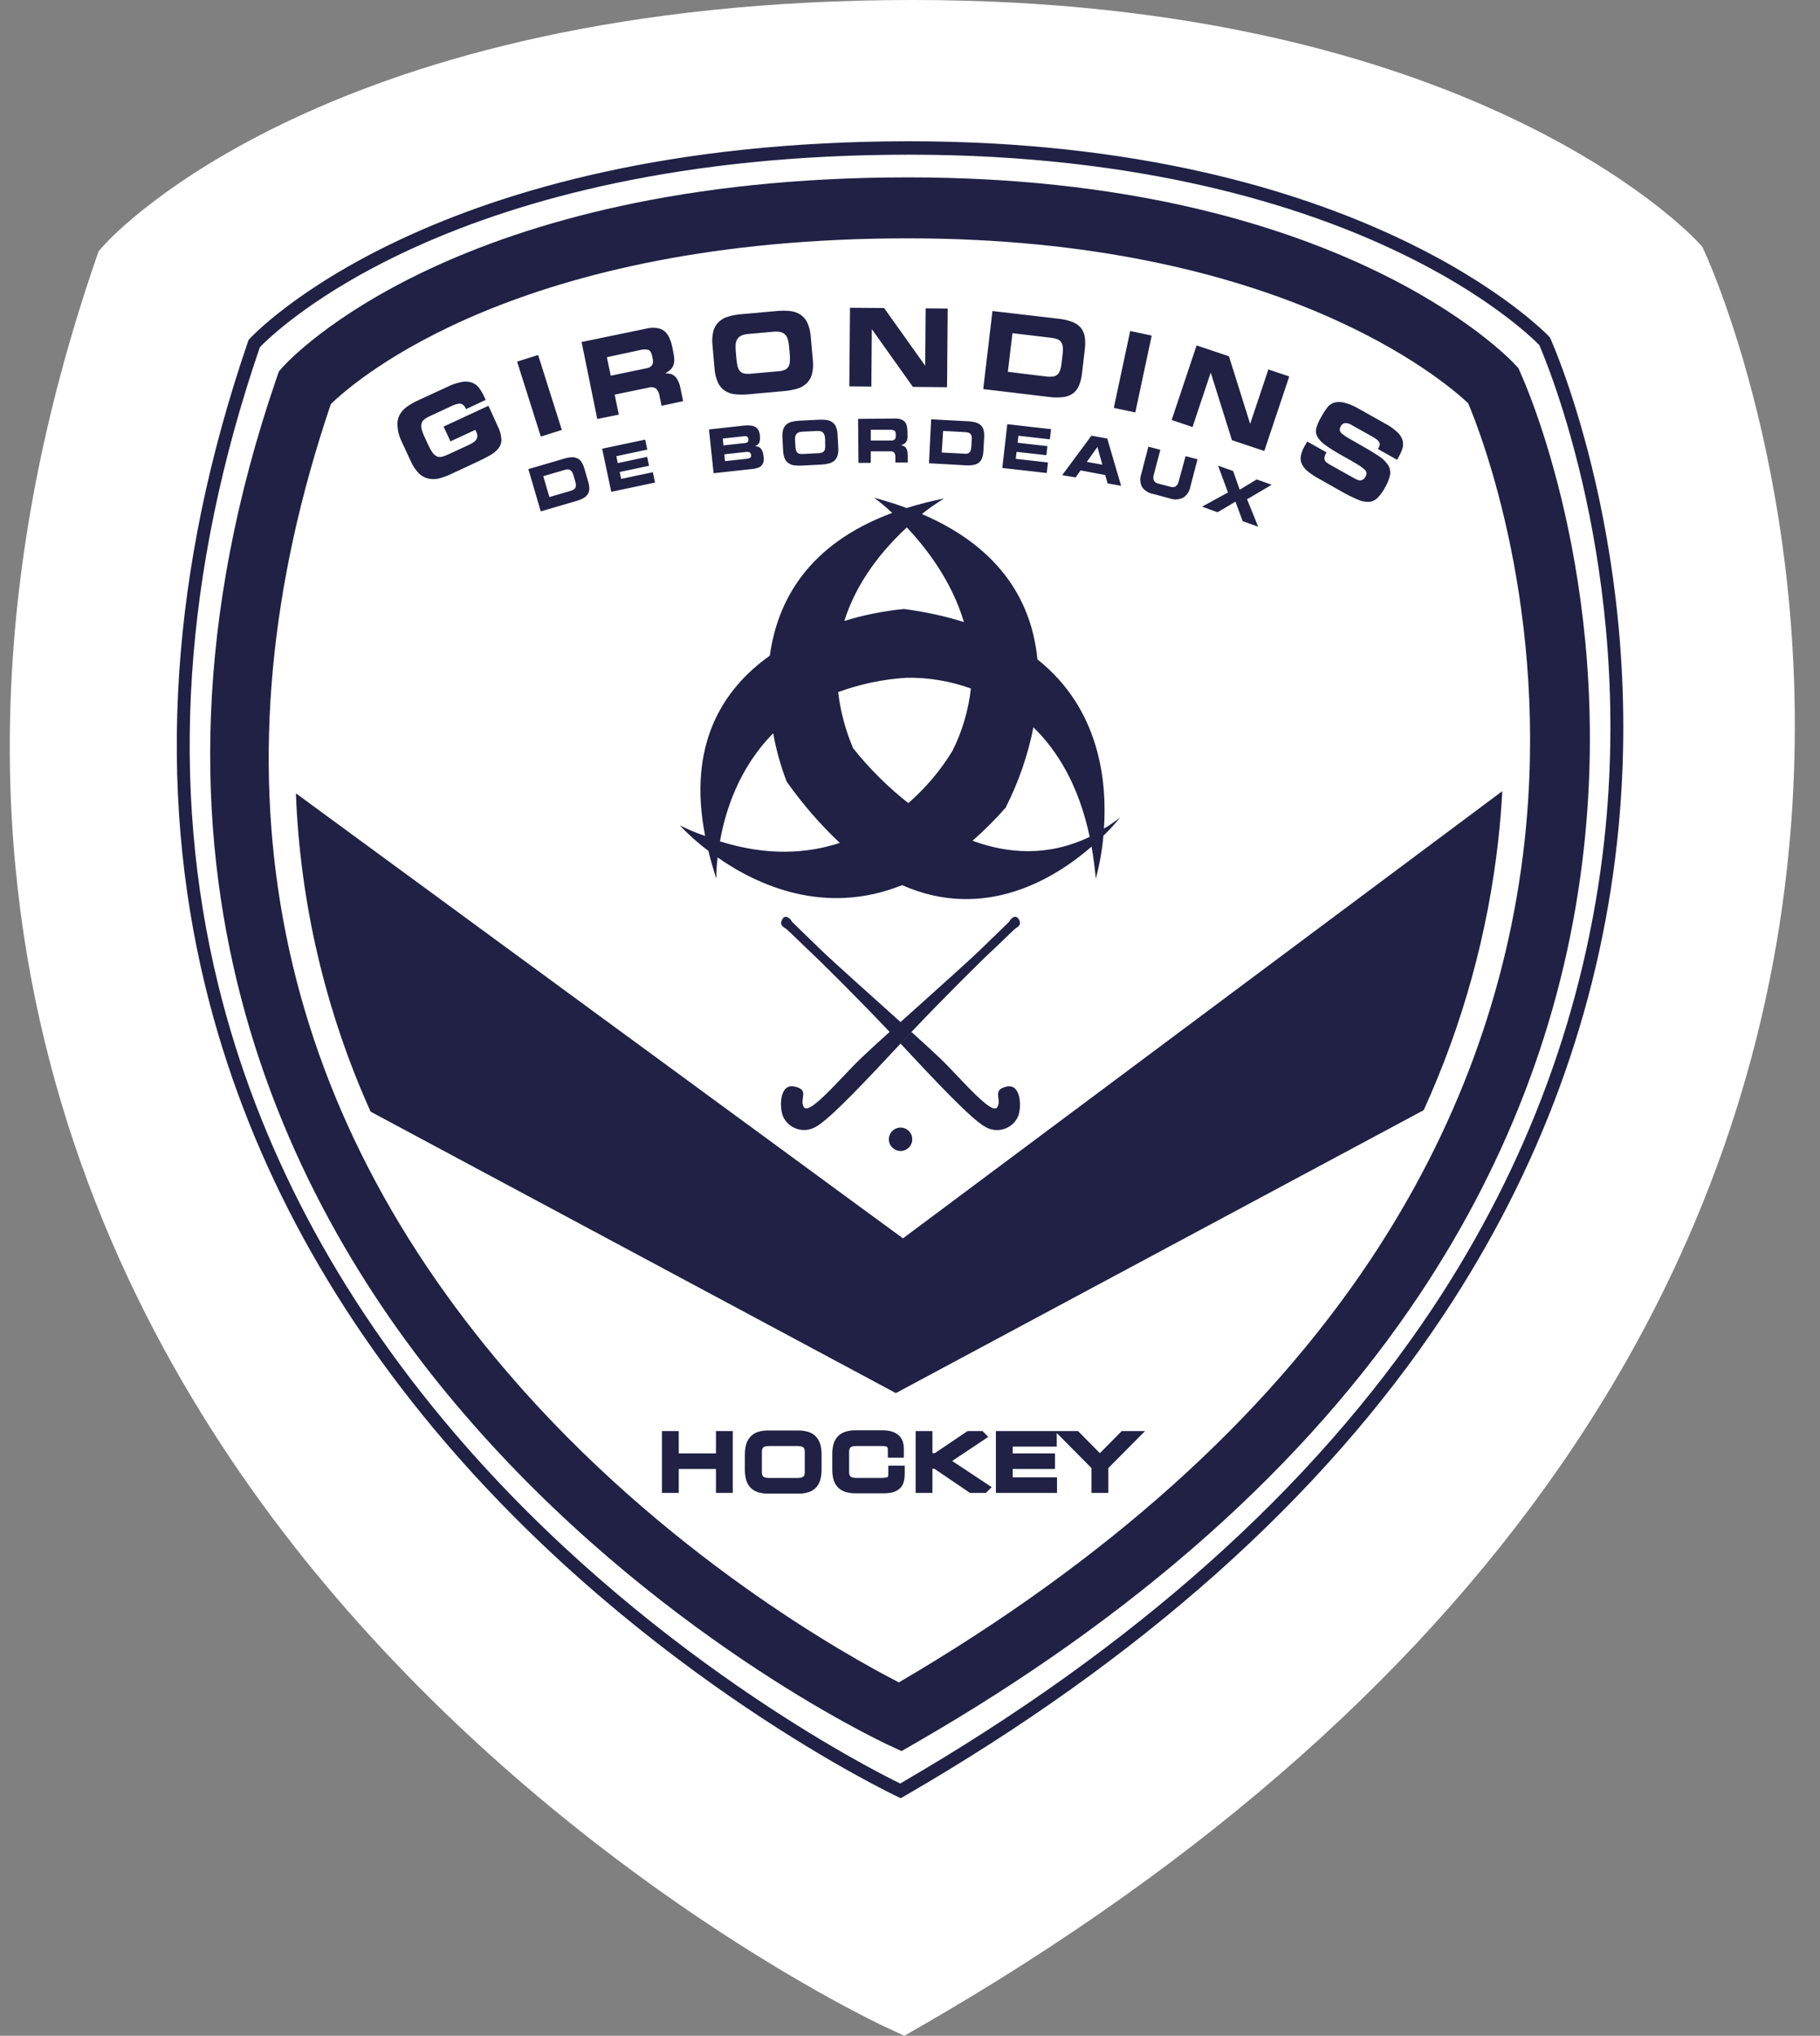 <?xml version="1.0" encoding="UTF-8"?>
<svg xmlns="http://www.w3.org/2000/svg" xmlns:xlink="http://www.w3.org/1999/xlink" width="93px" height="104px" viewBox="0 0 93 104" version="1.1"><rect x="0" y="0" width="93" height="104" fill="#808080" stroke="none"/><title>Group</title><g id="Symbols" stroke="none" stroke-width="1" fill="none" fill-rule="evenodd"><g id="HEADER" transform="translate(-674, 0)"><g id="Group" transform="translate(674.5, 0)"><path d="M86.486,12.608 L86.27,12.374 C85.803,11.868 74.509,0 46.139,0 C16.327,0 5.265,12.02 4.809,12.531 L4.539,12.834 L4.407,13.219 C-6.577,45.14 5.036,68.05 16.712,81.648 C29.265,96.268 44.169,103.284 44.797,103.576 L45.712,104 L46.588,103.496 C61.226,95.067 72.453,85.083 79.958,73.82 C86.005,64.745 89.657,54.835 90.813,44.369 C92.781,26.546 86.872,13.448 86.619,12.899 L86.486,12.608 Z" id="Path" fill="#FFFFFF"/><g id="logo-blason-girondins-hockey" transform="translate(8.5, 7)" fill-rule="nonzero"><path d="M62.27,5.773 C57.564,3.542 49.437,0.883 37.452,0.883 C14.167,0.883 4.977,9.985 4.276,10.719 C0.366,22.152 -0.349,33.117 2.151,43.303 C4.156,51.479 8.219,59.186 14.233,66.206 C23.876,77.475 35.537,83.38 36.996,84.093 C48.941,77.173 58.088,69.011 64.189,59.831 C69.081,52.466 72.035,44.434 72.97,35.955 C74.505,22.024 70.005,11.418 69.648,10.601 C69.339,10.304 67.022,8.028 62.27,5.773 Z" id="Path" fill="#FFFFFF"/><path d="M70.168,10.205 C70.075,10.103 60.695,0.217 37.452,0.217 C13.012,0.217 3.834,10.219 3.745,10.318 L3.7,10.37 L3.679,10.434 C-0.297,22.017 -1.025,33.141 1.516,43.489 C3.549,51.77 7.667,59.571 13.751,66.678 C24.1,78.764 36.748,84.731 36.873,84.79 L37.029,84.863 L37.176,84.778 C49.281,77.787 58.556,69.525 64.737,60.222 C69.695,52.768 72.68,44.639 73.627,36.047 C75.237,21.425 70.274,10.401 70.224,10.292 L70.168,10.205 Z M72.972,35.974 C72.028,44.453 69.084,52.485 64.192,59.849 C58.083,69.029 48.943,77.192 36.999,84.112 C35.539,83.404 23.878,77.501 14.235,66.224 C8.221,59.198 4.158,51.491 2.153,43.322 C-0.349,33.124 0.366,22.159 4.278,10.738 C4.987,10.004 14.16,0.902 37.454,0.902 C49.439,0.902 57.566,3.561 62.272,5.792 C67.022,8.028 69.339,10.304 69.653,10.625 C70.007,11.437 74.507,22.036 72.972,35.974 Z" id="Shape" fill="#202145"/><path d="M25.736,35.164 C26.184,35.641 26.673,36.077 27.198,36.467 C27.308,36.925 27.444,37.398 27.606,37.884 C27.604,37.523 27.625,37.161 27.668,36.803 C29.693,38.219 33.136,39.806 37.098,38.219 C41.31,40.08 44.889,37.896 46.778,36.25 C46.868,36.767 46.941,37.308 46.993,37.884 C47.188,37.167 47.318,36.435 47.383,35.695 C47.686,35.401 47.973,35.09 48.24,34.763 C47.974,34.967 47.697,35.157 47.411,35.332 C47.576,32.89 47.192,29.209 44.011,26.685 C43.744,23.93 42.292,21.054 38.108,19.26 C38.469,18.97 38.848,18.705 39.244,18.466 C38.597,18.593 37.958,18.755 37.329,18.953 C36.814,18.761 36.257,18.587 35.665,18.426 C35.988,18.666 36.298,18.926 36.59,19.203 C32.241,20.813 30.713,23.75 30.338,26.496 C27.977,28.166 26.107,30.983 27.032,35.705 C26.614,35.57 26.178,35.381 25.736,35.164 Z M42.406,34.22 C43.056,32.935 43.527,31.567 43.806,30.154 C45.048,31.365 46.127,33.133 46.682,35.75 C44.557,36.774 42.495,36.614 40.696,35.95 C41.305,35.418 41.876,34.845 42.408,34.236 L42.406,34.22 Z M37.334,19.94 C38.375,21.045 39.641,22.712 40.255,24.777 C39.253,24.466 38.226,24.243 37.185,24.112 C36.154,24.213 35.135,24.417 34.144,24.721 C34.81,22.615 36.182,21.014 37.336,19.947 L37.334,19.94 Z M37.306,27.625 C38.432,27.604 39.552,27.79 40.611,28.173 C40.488,29.284 40.168,30.364 39.667,31.363 C39.057,32.362 38.298,33.261 37.414,34.028 C36.369,33.205 35.422,32.264 34.593,31.223 C34.203,30.309 33.946,29.344 33.828,28.357 C34.946,27.946 36.117,27.7 37.306,27.625 Z M30.51,30.458 C30.66,31.303 30.891,32.132 31.2,32.933 C31.998,34.063 32.906,35.111 33.913,36.061 C32.241,36.609 30.201,36.741 27.79,35.981 C28.057,34.449 28.751,32.241 30.498,30.473 L30.51,30.458 Z" id="Shape" fill="#202145"/><path d="M68.588,11.806 L68.42,11.626 C68.059,11.234 59.33,2.061 37.402,2.061 C14.36,2.061 5.808,11.352 5.457,11.742 L5.249,11.978 L5.145,12.278 C-3.343,36.951 5.631,54.66 14.658,65.167 C24.36,76.479 35.889,81.902 36.361,82.129 L37.069,82.455 L37.747,82.065 C49.064,75.556 57.741,67.835 63.542,59.129 C68.215,52.114 71.039,44.455 71.931,36.363 C73.454,22.589 68.885,12.464 68.692,12.044 L68.588,11.806 Z M68.9,36.007 C68.061,43.591 65.41,50.78 61.016,57.375 C55.599,65.502 47.503,72.758 36.932,78.946 C34.335,77.614 24.891,72.387 16.946,63.127 C4.668,48.83 1.629,32.182 7.905,13.643 C9.246,12.342 17.555,5.176 37.393,5.176 C56.296,5.176 64.768,12.417 66.021,13.6 C66.694,15.184 70.198,24.244 68.9,36.016 L68.9,36.007 Z" id="Shape" fill="#202145"/><path d="M6.12,33.528 C6.334,39.144 7.631,44.666 9.938,49.791 L36.777,64.168 L63.75,49.713 C65.748,45.33 67.036,40.658 67.566,35.87 C67.658,35.037 67.721,34.217 67.766,33.417 L37.14,56.263 L6.12,33.528 Z" id="Path" fill="#202145"/><path d="M59.134,13.581 C59.302,13.527 59.482,13.521 59.653,13.562 C59.927,13.626 60.188,13.734 60.428,13.881 L60.428,13.881 L61.797,14.648 C62.027,14.768 62.238,14.92 62.425,15.099 C62.546,15.215 62.633,15.361 62.678,15.522 C62.709,15.66 62.701,15.804 62.654,15.938 C62.601,16.091 62.534,16.238 62.454,16.379 L62.454,16.379 L62.392,16.49 L61.41,15.94 C61.443,15.886 61.47,15.829 61.493,15.77 C61.508,15.723 61.508,15.673 61.493,15.626 C61.469,15.569 61.432,15.519 61.384,15.479 C61.306,15.415 61.221,15.358 61.132,15.309 L61.132,15.309 L60.045,14.7 C59.953,14.643 59.847,14.612 59.738,14.613 C59.645,14.621 59.562,14.677 59.521,14.762 C59.483,14.821 59.461,14.889 59.458,14.96 C59.466,15.032 59.504,15.098 59.561,15.142 C59.665,15.231 59.778,15.31 59.897,15.378 L59.897,15.378 L60.52,15.734 C60.899,15.947 61.206,16.132 61.441,16.289 C61.637,16.409 61.804,16.571 61.932,16.762 C62.025,16.91 62.061,17.087 62.031,17.26 C61.98,17.489 61.893,17.708 61.771,17.909 C61.669,18.104 61.539,18.283 61.384,18.44 C61.27,18.557 61.117,18.627 60.954,18.639 C60.757,18.645 60.56,18.606 60.381,18.523 C60.099,18.403 59.825,18.267 59.559,18.114 L59.559,18.114 L58.378,17.446 C58.185,17.342 58.002,17.22 57.831,17.083 C57.704,16.984 57.601,16.858 57.528,16.714 C57.467,16.587 57.446,16.443 57.469,16.303 C57.503,16.123 57.569,15.951 57.663,15.793 L57.663,15.793 L57.798,15.557 L58.78,16.108 C58.736,16.181 58.703,16.26 58.683,16.344 C58.67,16.399 58.674,16.456 58.695,16.509 C58.717,16.56 58.753,16.604 58.799,16.636 C58.857,16.677 58.916,16.715 58.978,16.75 L58.978,16.75 L60.18,17.423 C60.234,17.453 60.286,17.479 60.338,17.503 C60.388,17.525 60.442,17.538 60.496,17.541 C60.547,17.541 60.597,17.528 60.64,17.503 C60.695,17.47 60.739,17.422 60.766,17.364 C60.805,17.304 60.827,17.234 60.829,17.163 C60.814,17.085 60.77,17.015 60.707,16.967 C60.585,16.864 60.454,16.772 60.315,16.693 C60.133,16.584 59.885,16.443 59.568,16.266 C59.273,16.105 58.987,15.926 58.714,15.73 C58.546,15.616 58.407,15.466 58.305,15.291 C58.236,15.153 58.223,14.994 58.267,14.847 C58.329,14.652 58.413,14.465 58.518,14.289 C58.599,14.14 58.691,13.997 58.792,13.86 C58.877,13.736 58.996,13.639 59.134,13.581 Z M14.637,12.507 C14.807,12.478 14.982,12.495 15.144,12.556 C15.286,12.616 15.409,12.714 15.498,12.84 C15.603,12.988 15.692,13.146 15.765,13.312 L15.765,13.312 L15.819,13.428 L14.816,13.9 C14.785,13.825 14.739,13.756 14.681,13.699 C14.638,13.658 14.582,13.632 14.523,13.624 C14.46,13.615 14.396,13.622 14.337,13.643 C14.256,13.666 14.177,13.695 14.101,13.73 L14.101,13.73 L12.993,14.245 C12.884,14.292 12.781,14.351 12.686,14.422 C12.617,14.474 12.567,14.547 12.542,14.629 C12.519,14.722 12.519,14.818 12.542,14.91 C12.576,15.047 12.625,15.179 12.686,15.305 L12.686,15.305 L12.896,15.758 C12.954,15.887 13.023,16.011 13.104,16.126 C13.158,16.204 13.23,16.267 13.314,16.311 C13.393,16.346 13.481,16.355 13.565,16.337 C13.679,16.309 13.791,16.269 13.898,16.218 L13.898,16.218 L14.988,15.713 C15.053,15.682 15.116,15.647 15.177,15.609 C15.233,15.574 15.283,15.529 15.324,15.477 C15.362,15.425 15.385,15.364 15.39,15.3 C15.393,15.218 15.375,15.137 15.338,15.064 L15.338,15.064 L15.288,14.96 L14.018,15.548 L13.668,14.792 L15.959,13.73 L16.431,14.766 C16.538,14.972 16.602,15.197 16.62,15.428 C16.63,15.597 16.579,15.765 16.476,15.9 C16.352,16.051 16.198,16.177 16.025,16.268 C15.827,16.381 15.583,16.504 15.295,16.636 L15.295,16.636 L14.068,17.208 C13.862,17.308 13.647,17.387 13.425,17.444 C13.242,17.486 13.051,17.486 12.868,17.444 C12.689,17.399 12.526,17.306 12.396,17.175 C12.226,16.997 12.089,16.79 11.992,16.563 L11.992,16.563 L11.487,15.477 C11.383,15.248 11.323,15.001 11.31,14.75 C11.292,14.564 11.327,14.378 11.411,14.212 C11.499,14.045 11.625,13.901 11.777,13.791 C11.962,13.659 12.16,13.545 12.367,13.451 L12.367,13.451 L13.905,12.743 C14.136,12.629 14.382,12.55 14.637,12.507 Z M52.145,10.646 L53.798,11.201 L54.877,14.639 L54.886,14.641 L55.812,11.874 L56.879,12.231 L55.604,16.039 L53.951,15.487 L52.872,12.049 L52.863,12.046 L51.937,14.814 L50.87,14.457 L52.145,10.646 Z M18.497,11.134 L19.709,14.964 L18.635,15.303 L17.424,11.474 L18.497,11.134 Z M24.45,9.747 L24.586,9.761 C24.726,9.782 24.857,9.84 24.966,9.928 C25.069,10.019 25.15,10.132 25.203,10.259 C25.271,10.41 25.321,10.569 25.354,10.731 L25.354,10.731 L25.403,10.982 C25.43,11.1 25.446,11.22 25.453,11.34 C25.459,11.44 25.447,11.54 25.417,11.636 C25.387,11.725 25.337,11.805 25.271,11.872 C25.189,11.954 25.093,12.021 24.988,12.07 L24.988,12.07 L25.113,12.077 L25.113,12.077 L25.238,12.096 C25.318,12.113 25.393,12.148 25.457,12.2 C25.533,12.266 25.595,12.346 25.639,12.436 C25.701,12.559 25.745,12.69 25.769,12.826 L25.769,12.826 L25.906,13.494 L24.806,13.73 L24.707,13.258 C24.69,13.105 24.626,12.962 24.523,12.849 C24.409,12.777 24.27,12.76 24.142,12.802 L24.142,12.802 L22.409,13.161 L22.622,14.183 L21.519,14.403 L20.719,10.472 L24.043,9.784 C24.221,9.741 24.405,9.733 24.586,9.761 Z M48.752,9.909 L49.851,10.144 L49.013,14.071 L47.914,13.837 L48.752,9.909 Z M41.714,8.89 L45.088,9.282 C45.326,9.305 45.56,9.359 45.784,9.442 C45.954,9.503 46.106,9.607 46.226,9.742 C46.336,9.878 46.407,10.041 46.431,10.214 C46.461,10.427 46.461,10.643 46.431,10.856 L46.431,10.856 L46.29,12.07 C46.269,12.284 46.217,12.494 46.136,12.693 C46.073,12.853 45.966,12.993 45.829,13.097 C45.682,13.2 45.512,13.265 45.333,13.286 C45.098,13.315 44.86,13.314 44.625,13.281 L44.625,13.281 L41.242,12.877 L41.714,8.89 Z M31.142,8.874 L31.37,8.89 C31.557,8.908 31.737,8.969 31.896,9.069 C32.051,9.172 32.175,9.316 32.253,9.485 C32.354,9.708 32.413,9.948 32.428,10.193 L32.428,10.193 L32.534,11.388 C32.562,11.632 32.547,11.88 32.489,12.12 C32.44,12.299 32.344,12.462 32.21,12.592 C32.07,12.718 31.903,12.81 31.722,12.861 C31.502,12.922 31.278,12.963 31.051,12.981 L31.051,12.981 L29.254,13.142 C29.027,13.165 28.799,13.165 28.572,13.142 C28.385,13.126 28.204,13.065 28.045,12.965 C27.89,12.862 27.767,12.718 27.689,12.549 C27.588,12.326 27.529,12.086 27.514,11.841 L27.514,11.841 L27.408,10.642 C27.379,10.398 27.394,10.151 27.453,9.912 C27.501,9.732 27.597,9.569 27.731,9.44 C27.87,9.312 28.038,9.22 28.22,9.171 C28.439,9.107 28.663,9.067 28.891,9.05 L28.891,9.05 L30.687,8.89 C30.914,8.866 31.143,8.866 31.37,8.89 Z M34.434,8.722 L36.177,8.736 L38.267,11.671 L38.276,11.671 L38.3,8.753 L39.426,8.762 L39.393,12.781 L37.648,12.764 L35.561,9.829 L35.549,9.829 L35.525,12.748 L34.399,12.738 L34.434,8.722 Z M42.736,10.021 L42.5,11.994 L44.49,12.238 C44.594,12.249 44.699,12.249 44.802,12.238 C44.881,12.228 44.956,12.197 45.019,12.148 C45.082,12.093 45.13,12.023 45.159,11.945 C45.201,11.833 45.228,11.715 45.239,11.595 L45.239,11.595 L45.303,11.055 C45.318,10.936 45.318,10.817 45.303,10.698 C45.293,10.613 45.263,10.532 45.213,10.462 C45.162,10.401 45.096,10.354 45.022,10.325 C44.924,10.29 44.823,10.267 44.719,10.257 L44.719,10.257 L42.736,10.021 Z M24.133,10.878 C24.002,10.842 23.864,10.842 23.734,10.878 L23.734,10.878 L22.01,11.248 L22.209,12.193 L24.029,11.815 C24.146,11.804 24.253,11.744 24.324,11.65 C24.374,11.547 24.384,11.429 24.35,11.319 L24.35,11.319 L24.324,11.189 C24.288,11.015 24.224,10.911 24.133,10.878 Z M30.658,9.938 L30.536,9.945 L29.223,10.063 C29.102,10.069 28.982,10.099 28.872,10.15 C28.789,10.189 28.72,10.251 28.673,10.33 C28.627,10.409 28.599,10.498 28.591,10.59 C28.583,10.701 28.585,10.813 28.595,10.925 L28.595,10.925 L28.633,11.355 C28.644,11.479 28.663,11.602 28.692,11.723 C28.713,11.81 28.753,11.891 28.81,11.959 C28.866,12.02 28.94,12.062 29.02,12.079 C29.128,12.102 29.238,12.106 29.346,12.094 L29.346,12.094 L30.779,11.966 C30.89,11.959 30.998,11.935 31.101,11.895 C31.176,11.862 31.239,11.808 31.285,11.739 C31.329,11.661 31.354,11.572 31.358,11.482 C31.367,11.358 31.367,11.233 31.358,11.109 L31.358,11.109 L31.318,10.677 C31.311,10.565 31.292,10.454 31.261,10.346 C31.237,10.259 31.195,10.179 31.136,10.11 C31.073,10.041 30.991,9.991 30.9,9.969 C30.781,9.939 30.658,9.931 30.536,9.945 Z" id="Combined-Shape" fill="#202145"/><path d="M53.243,16.788 L54.01,17.061 L54.348,18.018 L55.215,17.491 L55.982,17.765 L54.723,18.506 L55.292,19.909 L54.497,19.623 L54.131,18.627 L53.217,19.168 L52.421,18.884 L53.748,18.159 L53.243,16.788 Z M20.221,16.36 C20.321,16.355 20.421,16.375 20.511,16.419 C20.597,16.463 20.669,16.53 20.719,16.613 C20.782,16.716 20.83,16.827 20.863,16.943 L20.863,16.943 L21.054,17.6 C21.091,17.715 21.111,17.835 21.113,17.956 C21.115,18.052 21.09,18.147 21.042,18.23 C20.989,18.316 20.915,18.388 20.827,18.438 C20.71,18.504 20.586,18.555 20.457,18.591 L20.457,18.591 L18.632,19.125 L17.999,16.965 L19.824,16.431 C19.952,16.39 20.086,16.366 20.221,16.36 Z M49.68,15.817 L50.292,15.978 L49.961,17.234 C49.925,17.336 49.925,17.448 49.961,17.55 C50.013,17.634 50.099,17.692 50.197,17.708 L50.197,17.708 L50.797,17.864 C50.89,17.901 50.995,17.894 51.083,17.845 C51.164,17.774 51.218,17.676 51.236,17.569 L51.236,17.569 L51.581,16.303 L52.192,16.462 L51.826,17.864 C51.787,18.088 51.659,18.287 51.472,18.417 C51.263,18.525 51.02,18.544 50.797,18.469 L50.797,18.469 L49.923,18.233 C49.694,18.194 49.489,18.065 49.354,17.876 C49.253,17.671 49.24,17.434 49.317,17.22 L49.317,17.22 L49.68,15.817 Z M20.006,16.979 C19.948,16.982 19.891,16.993 19.836,17.012 L19.836,17.012 L18.761,17.326 L19.073,18.393 L20.147,18.079 C20.204,18.064 20.258,18.042 20.308,18.013 C20.347,17.991 20.379,17.958 20.4,17.918 C20.423,17.877 20.432,17.831 20.428,17.784 C20.426,17.716 20.414,17.65 20.393,17.586 L20.393,17.586 L20.308,17.293 C20.291,17.228 20.265,17.166 20.232,17.109 C20.208,17.068 20.174,17.034 20.133,17.009 C20.094,16.987 20.05,16.977 20.006,16.979 Z M23.968,15.458 L24.076,15.968 L22.494,16.306 L22.567,16.658 L24.069,16.339 L24.164,16.795 L22.664,17.113 L22.74,17.465 L24.36,17.123 L24.471,17.652 L22.235,18.126 L21.769,15.923 L23.968,15.458 Z M46.771,15.258 L47.579,15.402 L48.287,17.817 L47.598,17.694 L47.475,17.267 L46.216,17.031 L45.964,17.39 L45.277,17.274 L46.771,15.258 Z M29.251,14.733 L29.36,14.74 C29.444,14.747 29.524,14.772 29.597,14.814 C29.664,14.854 29.72,14.912 29.757,14.981 C29.798,15.067 29.823,15.159 29.83,15.253 C29.839,15.331 29.839,15.41 29.83,15.489 C29.823,15.542 29.807,15.593 29.783,15.64 C29.762,15.678 29.732,15.71 29.696,15.734 L29.696,15.734 L29.58,15.798 L29.665,15.803 C29.749,15.817 29.827,15.858 29.887,15.921 C29.964,16.03 30.007,16.159 30.012,16.292 C30.031,16.393 30.031,16.497 30.012,16.599 C29.993,16.673 29.955,16.74 29.901,16.795 C29.848,16.846 29.783,16.883 29.712,16.903 C29.635,16.928 29.556,16.946 29.476,16.955 L29.476,16.955 L27.464,17.175 L27.228,14.939 L29.032,14.74 C29.141,14.729 29.251,14.729 29.36,14.74 Z M42.472,14.67 L44.708,14.925 L44.646,15.444 L43.041,15.26 L42.998,15.619 L44.521,15.791 L44.469,16.256 L42.946,16.082 L42.904,16.44 L44.549,16.627 L44.488,17.165 L42.217,16.906 L42.472,14.67 Z M32.852,14.441 C32.98,14.433 33.108,14.438 33.235,14.455 C33.339,14.468 33.439,14.506 33.525,14.566 C33.61,14.625 33.677,14.707 33.717,14.802 C33.768,14.929 33.796,15.065 33.799,15.203 L33.799,15.203 L33.835,15.874 C33.846,16.011 33.832,16.15 33.795,16.282 C33.763,16.381 33.706,16.47 33.629,16.54 C33.547,16.606 33.451,16.654 33.348,16.679 C33.225,16.71 33.098,16.728 32.971,16.733 L32.971,16.733 L31.962,16.785 C31.835,16.793 31.707,16.788 31.58,16.771 C31.476,16.758 31.376,16.72 31.289,16.66 C31.205,16.601 31.139,16.519 31.098,16.424 C31.047,16.295 31.019,16.159 31.016,16.02 L31.016,16.02 L30.98,15.35 C30.969,15.213 30.983,15.075 31.02,14.943 C31.051,14.843 31.109,14.753 31.188,14.684 C31.269,14.616 31.364,14.568 31.467,14.544 C31.59,14.514 31.717,14.497 31.844,14.492 L31.844,14.492 Z M38.581,14.419 L40.481,14.523 C40.615,14.527 40.748,14.548 40.876,14.587 C40.973,14.615 41.062,14.668 41.133,14.74 C41.198,14.811 41.244,14.897 41.265,14.991 C41.289,15.109 41.297,15.229 41.289,15.35 L41.289,15.35 L41.251,16.034 C41.247,16.155 41.226,16.274 41.187,16.388 C41.158,16.48 41.104,16.562 41.031,16.625 C40.952,16.687 40.859,16.729 40.76,16.747 C40.628,16.772 40.493,16.78 40.358,16.771 L40.358,16.771 L38.47,16.667 L38.581,14.419 Z M47.076,15.834 L46.535,16.596 L47.328,16.738 L47.076,15.834 Z M36.751,14.382 C36.853,14.378 36.955,14.394 37.051,14.429 C37.125,14.456 37.191,14.501 37.242,14.561 C37.291,14.622 37.325,14.694 37.341,14.771 C37.362,14.861 37.372,14.953 37.372,15.045 L37.372,15.045 L37.372,15.189 C37.378,15.256 37.378,15.323 37.372,15.39 C37.364,15.446 37.347,15.5 37.32,15.55 C37.294,15.598 37.258,15.638 37.213,15.668 C37.159,15.703 37.099,15.729 37.036,15.744 L37.036,15.744 L37.105,15.761 L37.105,15.761 L37.171,15.784 C37.213,15.802 37.251,15.831 37.28,15.867 C37.315,15.909 37.341,15.958 37.355,16.011 C37.377,16.087 37.387,16.167 37.383,16.247 L37.383,16.247 L37.383,16.629 L36.753,16.629 L36.753,16.358 C36.758,16.275 36.737,16.193 36.694,16.122 C36.638,16.068 36.56,16.044 36.484,16.056 L36.484,16.056 L35.495,16.056 L35.495,16.648 L34.867,16.648 L34.848,14.398 Z M29.19,16.083 L29.134,16.086 L28.01,16.209 L28.048,16.558 L29.172,16.436 C29.228,16.432 29.283,16.415 29.332,16.386 C29.373,16.352 29.391,16.298 29.379,16.247 C29.37,16.178 29.344,16.129 29.301,16.105 C29.248,16.085 29.19,16.078 29.134,16.086 Z M32.815,15.015 L32.746,15.017 L31.995,15.054 C31.927,15.054 31.858,15.068 31.795,15.095 C31.749,15.116 31.709,15.149 31.681,15.191 C31.654,15.235 31.637,15.284 31.629,15.335 C31.623,15.398 31.623,15.461 31.629,15.524 L31.629,15.524 L31.641,15.76 C31.644,15.83 31.652,15.9 31.667,15.968 C31.675,16.019 31.696,16.066 31.729,16.105 C31.757,16.141 31.797,16.167 31.842,16.178 C31.901,16.193 31.963,16.198 32.024,16.192 L32.024,16.192 L32.829,16.152 C32.891,16.15 32.952,16.138 33.011,16.117 C33.053,16.1 33.09,16.072 33.117,16.034 C33.143,15.991 33.159,15.943 33.164,15.893 C33.17,15.823 33.17,15.752 33.164,15.682 L33.164,15.682 L33.164,15.446 C33.161,15.383 33.153,15.32 33.138,15.258 C33.128,15.207 33.106,15.16 33.072,15.121 C33.04,15.081 32.998,15.051 32.949,15.036 C32.883,15.017 32.815,15.011 32.746,15.017 Z M39.192,15.014 L39.121,16.117 L40.238,16.176 C40.296,16.185 40.355,16.185 40.413,16.176 C40.457,16.169 40.498,16.149 40.531,16.119 C40.564,16.086 40.589,16.046 40.604,16.001 C40.622,15.937 40.633,15.87 40.635,15.803 L40.635,15.803 L40.651,15.498 C40.66,15.433 40.66,15.366 40.651,15.3 C40.64,15.206 40.573,15.128 40.481,15.102 C40.425,15.086 40.367,15.077 40.309,15.076 L40.309,15.076 L39.192,15.014 Z M29.09,15.28 L29.042,15.283 L27.932,15.404 L27.97,15.753 L29.079,15.633 C29.128,15.629 29.174,15.61 29.212,15.579 C29.267,15.492 29.254,15.379 29.181,15.307 C29.139,15.282 29.089,15.274 29.042,15.283 Z M36.482,14.955 L35.497,14.955 L35.497,15.503 L36.543,15.503 C36.608,15.509 36.673,15.488 36.722,15.444 C36.761,15.393 36.78,15.329 36.774,15.265 L36.774,15.265 L36.774,15.189 C36.772,15.09 36.748,15.026 36.701,14.998 C36.633,14.964 36.557,14.95 36.482,14.955 L36.482,14.955 Z" id="Combined-Shape" fill="#202145"/><path d="M37.017,50.603 C37.347,50.603 37.615,50.871 37.615,51.201 C37.615,51.531 37.347,51.798 37.017,51.798 C36.688,51.798 36.42,51.531 36.42,51.201 C36.42,50.871 36.688,50.603 37.017,50.603 Z M37.577,45.721 C38.165,46.252 38.677,46.722 39.02,47.047 C39.325,47.337 39.697,47.733 40.073,48.128 L40.323,48.39 C41.073,49.169 41.783,49.847 41.959,49.564 C42.214,49.151 41.659,48.684 42.432,48.511 C43.204,48.339 43.208,49.633 43.012,50.058 C42.869,50.359 42.606,50.585 42.287,50.681 C41.968,50.778 41.624,50.735 41.338,50.563 C40.618,50.169 38.67,48.089 37.017,46.313 L37.017,46.313 L37.27,46.049 C37.369,45.94 37.473,45.832 37.577,45.721 Z M42.576,40.08 C42.604,39.967 42.894,39.664 43.062,39.967 C43.23,40.269 42.996,40.347 42.864,40.453 C42.731,40.559 41.981,41.312 41.508,41.74 C41.427,41.814 40.928,42.3 40.25,42.978 L39.949,43.279 C39.587,43.643 39.189,44.046 38.783,44.462 L38.435,44.82 C38.144,45.12 37.855,45.422 37.577,45.716 L37.577,45.716 L37.422,45.881 L37.422,45.881 L37.27,46.044 L37.017,46.313 C35.36,48.091 33.416,50.169 32.697,50.558 C32.411,50.731 32.066,50.774 31.746,50.678 C31.427,50.582 31.163,50.355 31.02,50.053 C30.827,49.628 30.803,48.33 31.603,48.507 C32.404,48.684 31.821,49.147 32.076,49.56 C32.252,49.843 32.962,49.164 33.712,48.385 L33.962,48.123 C34.338,47.728 34.71,47.332 35.015,47.043 C35.355,46.717 35.87,46.247 36.458,45.716 L36.458,45.716 L36.29,45.539 C36.064,45.301 35.832,45.06 35.6,44.82 L35.252,44.462 C34.846,44.046 34.448,43.643 34.086,43.279 L33.785,42.978 C33.107,42.3 32.608,41.814 32.527,41.74 C32.062,41.312 31.304,40.55 31.171,40.453 C31.039,40.356 30.805,40.271 30.973,39.967 C31.141,39.662 31.431,39.976 31.459,40.08 L31.459,40.08 L32.907,41.485 C33.554,42.115 35.436,43.789 37.017,45.213 L37.017,45.213 L37.235,45.017 C37.308,44.952 37.381,44.886 37.455,44.819 L37.901,44.419 C39.243,43.215 40.599,42.001 41.128,41.485 L41.128,41.485 Z" id="Combined-Shape" fill="#202145"/><path d="M31.785,66.328 C31.937,66.325 32.089,66.346 32.234,66.39 C32.347,66.424 32.448,66.488 32.527,66.576 C32.603,66.666 32.657,66.772 32.685,66.886 C32.718,67.029 32.734,67.177 32.732,67.325 L32.732,67.325 L32.732,68.052 C32.734,68.2 32.718,68.347 32.685,68.491 C32.659,68.607 32.607,68.716 32.531,68.808 C32.452,68.894 32.351,68.958 32.239,68.992 C32.094,69.037 31.942,69.058 31.79,69.053 L31.79,69.053 L30.258,69.053 C30.104,69.058 29.951,69.037 29.804,68.992 C29.693,68.957 29.593,68.894 29.514,68.808 C29.438,68.719 29.384,68.612 29.358,68.498 C29.325,68.354 29.309,68.207 29.311,68.059 L29.311,68.059 L29.311,67.332 C29.309,67.184 29.325,67.037 29.358,66.893 C29.384,66.778 29.438,66.672 29.514,66.583 C29.59,66.494 29.688,66.427 29.8,66.39 C29.947,66.346 30.1,66.325 30.253,66.328 L30.253,66.328 Z M36.101,66.319 C36.239,66.316 36.376,66.334 36.508,66.373 C36.602,66.402 36.689,66.451 36.763,66.517 C36.825,66.574 36.87,66.647 36.895,66.727 C36.921,66.809 36.935,66.894 36.935,66.98 L36.935,66.98 L36.935,67.216 L36.618,67.216 L36.618,67.093 C36.623,67.003 36.606,66.913 36.569,66.831 C36.54,66.772 36.494,66.723 36.437,66.69 C36.377,66.657 36.311,66.638 36.243,66.633 C36.165,66.624 36.086,66.62 36.007,66.621 L36.007,66.621 L34.758,66.621 C34.679,66.621 34.599,66.629 34.522,66.645 C34.45,66.659 34.382,66.689 34.323,66.732 C34.264,66.776 34.218,66.836 34.189,66.904 C34.153,66.994 34.136,67.089 34.139,67.185 L34.139,67.185 L34.139,68.184 C34.136,68.281 34.153,68.378 34.189,68.468 C34.218,68.536 34.265,68.595 34.323,68.64 C34.382,68.683 34.45,68.713 34.522,68.727 C34.6,68.742 34.679,68.75 34.758,68.751 L34.758,68.751 L36.019,68.751 C36.119,68.753 36.22,68.745 36.319,68.727 C36.388,68.718 36.454,68.693 36.512,68.654 C36.558,68.617 36.594,68.568 36.614,68.512 C36.634,68.439 36.644,68.364 36.642,68.288 L36.642,68.288 L36.642,68.123 L36.98,68.123 L36.98,68.302 C36.981,68.41 36.969,68.517 36.944,68.621 C36.924,68.711 36.877,68.793 36.81,68.857 C36.731,68.926 36.637,68.974 36.536,68.999 C36.387,69.03 36.235,69.043 36.083,69.037 L36.083,69.037 L34.725,69.037 C34.571,69.041 34.418,69.021 34.272,68.975 C34.159,68.941 34.058,68.878 33.979,68.791 C33.902,68.702 33.849,68.596 33.823,68.482 C33.791,68.338 33.776,68.19 33.778,68.043 L33.778,68.043 L33.778,67.315 C33.775,67.168 33.79,67.02 33.823,66.876 C33.849,66.762 33.902,66.656 33.979,66.567 C34.057,66.479 34.159,66.414 34.272,66.38 C34.418,66.336 34.571,66.315 34.725,66.319 L34.725,66.319 Z M25.434,66.359 L25.434,67.499 L27.835,67.499 L27.835,66.359 L28.194,66.359 L28.194,69.018 L27.835,69.018 L27.835,67.795 L25.434,67.795 L25.434,69.018 L25.075,69.018 L25.075,66.359 L25.434,66.359 Z M38.396,66.359 L38.396,67.485 L38.847,67.485 L40.514,66.359 L41.102,66.359 L41.109,66.366 L39.204,67.636 L41.282,69.011 L41.275,69.018 L40.644,69.018 L38.819,67.78 L38.396,67.78 L38.396,69.018 L38.038,69.018 L38.038,66.359 L38.396,66.359 Z M44.748,66.359 L44.748,66.652 L42.498,66.652 L42.498,67.499 L44.66,67.499 L44.66,67.795 L42.498,67.795 L42.498,68.722 L44.762,68.722 L44.762,69.018 L42.139,69.018 L42.139,66.359 L44.748,66.359 Z M45.985,66.359 L47.203,67.592 L48.422,66.359 L48.908,66.359 L47.385,67.894 L47.385,69.018 L47.024,69.018 L47.024,67.894 L45.501,66.359 L45.985,66.359 Z M31.755,66.623 L30.298,66.623 C30.218,66.623 30.139,66.631 30.062,66.647 C29.99,66.662 29.922,66.691 29.863,66.734 C29.805,66.78 29.76,66.839 29.731,66.907 C29.695,66.996 29.678,67.092 29.682,67.188 L29.682,67.188 L29.682,68.187 C29.678,68.283 29.695,68.38 29.731,68.47 C29.76,68.537 29.806,68.596 29.863,68.642 C29.922,68.685 29.99,68.715 30.062,68.73 C30.14,68.744 30.219,68.752 30.298,68.753 L30.298,68.753 L31.755,68.753 C31.834,68.752 31.913,68.745 31.991,68.73 C32.062,68.715 32.13,68.685 32.189,68.642 C32.248,68.597 32.294,68.538 32.324,68.47 C32.36,68.38 32.377,68.283 32.373,68.187 L32.373,68.187 L32.373,67.188 C32.376,67.092 32.36,66.996 32.324,66.907 C32.295,66.838 32.248,66.779 32.189,66.734 C32.13,66.691 32.062,66.662 31.991,66.647 C31.913,66.631 31.834,66.623 31.755,66.623 L31.755,66.623 Z" id="Combined-Shape" stroke="#202145" stroke-width="0.5" fill="#202145"/></g></g></g></g></svg>